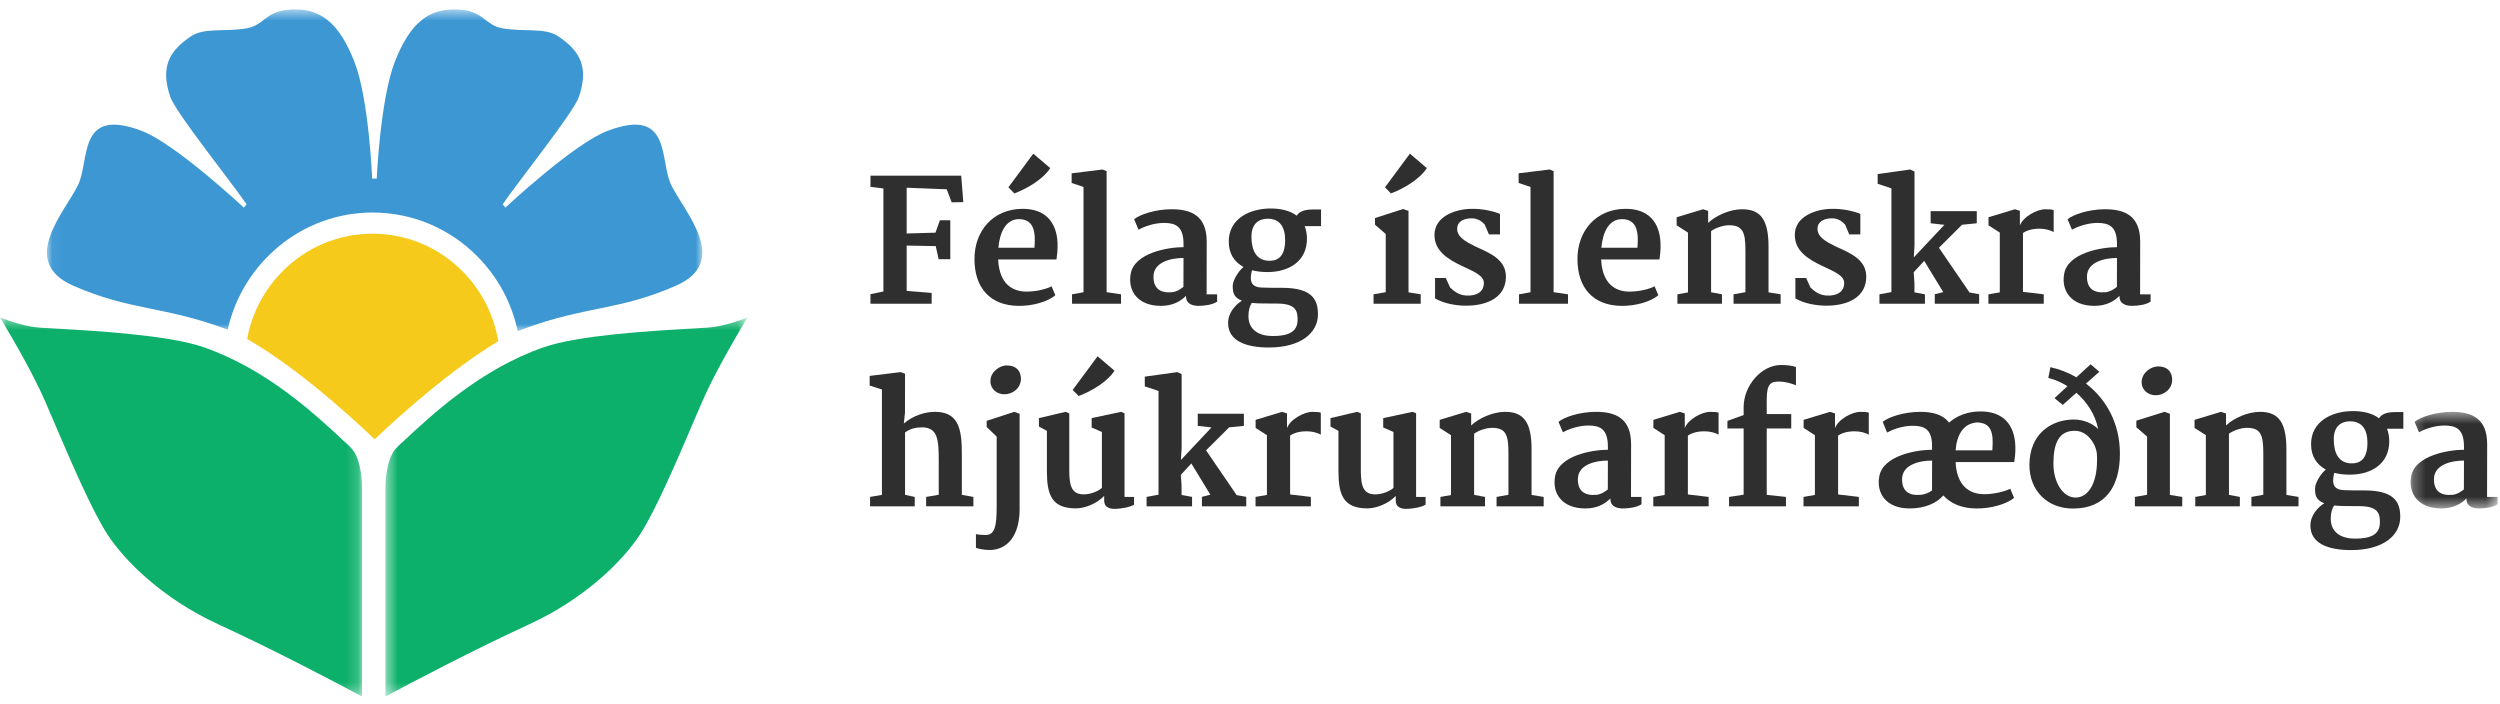 <?xml version="1.0" encoding="UTF-8"?>
<svg width="206px" height="58px" viewBox="0 0 206 58" version="1.1" xmlns="http://www.w3.org/2000/svg" xmlns:xlink="http://www.w3.org/1999/xlink">
    <!-- Generator: Sketch 44.1 (41455) - http://www.bohemiancoding.com/sketch -->
    <title>logo</title>
    <desc>Created with Sketch.</desc>
    <defs>
        <polygon id="path-1" points="7.439 0.502 7.439 8.463 0.273 8.463 0.273 0.502 7.439 0.502"></polygon>
        <polygon id="path-3" points="0.051 0.573 54.056 0.573 54.056 27.093 0.051 27.093 0.051 0.573"></polygon>
        <polygon id="path-5" points="7.6292683e-05 31.688 29.831 31.688 29.831 0.452 7.6292683e-05 0.452"></polygon>
        <polygon id="path-7" points="0.482 31.688 30.314 31.688 30.314 0.452 0.482 0.452"></polygon>
    </defs>
    <g id="Welcome" stroke="none" stroke-width="1" fill="none" fill-rule="evenodd">
        <g id="Forsida" transform="translate(-119, -3470)">
            <g id="Footer" transform="translate(-3, 3371)">
                <g id="logo" transform="translate(122, 99)">
                    <g id="Group-74" transform="translate(0, 0.2)">
                        <path d="M83.092,15.235 L85.143,12.463 L86.539,13.652 C85.935,14.597 84.547,15.384 83.582,15.737 L83.092,15.235 Z M85.238,20.214 C85.298,19.44 85.325,18.469 84.721,18.061 C84.534,17.932 84.285,17.857 83.964,17.857 C82.904,17.857 82.381,18.903 82.267,20.214 L85.238,20.214 Z M84.232,17.008 C86.15,16.988 87.075,18.122 87.142,19.841 C87.162,20.404 87.102,20.825 87.054,21.178 L82.247,21.178 C82.247,21.206 82.253,21.226 82.253,21.247 C82.354,23.108 83.34,23.828 84.58,23.828 C85.251,23.828 86.082,23.679 86.652,23.394 L86.961,24.127 C86.35,24.656 85.083,25.024 83.91,25.003 C81.596,24.976 80.296,23.529 80.296,21.144 C80.296,18.822 81.825,17.028 84.232,17.008 L84.232,17.008 Z" id="Fill-2" fill="#2F2F2F"></path>
                        <polygon id="Fill-4" fill="#2F2F2F" points="88.335 24.052 89.281 23.882 89.281 15.201 88.302 14.875 88.302 14.081 90.85 13.767 91.185 13.904 91.185 23.875 92.372 24.052 92.372 24.827 88.335 24.827"></polygon>
                        <path d="M96.556,23.882 C96.938,23.848 97.26,23.644 97.515,23.434 C97.515,22.64 97.522,21.851 97.522,21.057 C96.556,21.057 95.047,21.355 95.047,22.599 C95.047,23.563 95.59,23.957 96.556,23.882 M97.522,20.166 L97.522,19.908 C97.522,18.468 96.885,18.169 95.919,18.169 C95.034,18.169 94.203,18.509 93.813,18.726 L93.452,17.864 C93.901,17.49 95.168,17.042 96.542,17.042 C98.179,17.042 99.433,17.592 99.433,19.705 L99.426,24.052 L100.291,24.052 L100.291,24.657 C99.902,24.915 99.252,25.003 98.756,25.003 C98.42,25.003 97.73,24.922 97.73,24.236 L97.73,24.174 C97.273,24.637 96.623,25.003 95.664,25.003 C93.726,25.003 92.915,23.746 93.17,22.361 C93.472,20.642 96.227,20.166 97.522,20.166" id="Fill-6" fill="#2F2F2F"></path>
                        <path d="M105.896,19.603 C105.896,18.434 105.407,17.823 104.461,17.823 C103.764,17.823 103.12,18.197 103.12,19.297 C103.12,20.377 103.483,21.288 104.616,21.288 C105.575,21.288 105.896,20.567 105.896,19.603 M104.87,27.489 C106.178,27.489 106.923,27.15 106.923,26.138 C106.923,25.438 106.795,24.813 105.213,24.813 L104.173,24.806 C103.778,24.806 103.435,24.793 103.147,24.759 C103,24.99 102.872,25.316 102.872,25.852 C102.872,26.994 103.75,27.489 104.87,27.489 M102.336,24.576 C101.598,24.303 101.578,23.814 101.578,23.339 C101.578,22.945 101.98,22.211 102.463,21.797 C101.713,21.39 101.249,20.703 101.249,19.712 C101.249,17.816 102.959,17.008 104.616,16.98 C105.507,16.967 106.292,17.15 106.849,17.572 C107.029,17.28 107.399,17.062 108.163,17.062 L108.854,17.062 L108.854,18.434 L107.505,18.434 C107.627,18.733 107.693,19.08 107.693,19.474 C107.693,21.294 106.252,22.218 104.442,22.218 C103.978,22.218 103.55,22.17 103.167,22.068 C103.1,22.292 103.067,22.537 103.067,22.707 C103.067,23.23 103.362,23.475 103.978,23.495 C104.394,23.515 104.931,23.515 105.622,23.515 C108.056,23.515 108.599,24.419 108.599,25.696 C108.599,27.251 107.164,28.434 104.548,28.434 C102.671,28.434 101.196,27.897 101.196,26.416 C101.196,25.533 101.833,24.895 102.336,24.576" id="Fill-8" fill="#2F2F2F"></path>
                        <path d="M114.124,15.235 L116.176,12.463 L117.571,13.652 C116.967,14.597 115.579,15.384 114.614,15.737 L114.124,15.235 Z M113.179,24.052 L114.184,23.876 L114.184,19.08 L113.299,18.312 L113.299,17.769 L115.612,17.022 L116.062,17.178 L116.062,23.889 L117.067,24.052 L117.067,24.826 L113.179,24.826 L113.179,24.052 Z" id="Fill-10" fill="#2F2F2F"></path>
                        <path d="M118.248,22.707 L119.133,22.707 L119.488,23.489 C119.81,23.787 120.186,24.12 120.836,24.154 C121.721,24.195 122.271,23.815 122.271,23.114 C122.265,22.483 121.386,22.15 120.454,21.709 C119.281,21.151 118.181,20.459 118.201,19.127 C118.228,17.605 119.945,17.042 121.185,17.008 C122.143,16.981 123.116,17.212 123.599,17.429 L123.599,19.114 L122.687,19.114 L122.345,18.306 C122.104,18.034 121.761,17.796 121.279,17.789 C120.628,17.789 120.078,18.041 120.072,18.638 C120.058,19.331 120.762,19.711 121.567,20.106 C122.727,20.642 124.088,21.158 124.088,22.598 C124.088,24.276 122.593,24.989 120.789,24.989 C119.951,24.989 118.952,24.799 118.248,24.392 L118.248,22.707 Z" id="Fill-12" fill="#2F2F2F"></path>
                        <polygon id="Fill-14" fill="#2F2F2F" points="125.168 24.052 126.113 23.882 126.113 15.201 125.134 14.875 125.134 14.081 127.682 13.767 128.017 13.904 128.017 23.875 129.204 24.052 129.204 24.827 125.168 24.827"></polygon>
                        <path d="M134.924,20.214 C134.984,19.44 135.011,18.468 134.408,18.061 C134.22,17.932 133.972,17.857 133.65,17.857 C132.59,17.857 132.068,18.903 131.953,20.214 L134.924,20.214 Z M133.919,17.008 C135.836,16.987 136.761,18.122 136.828,19.841 C136.848,20.404 136.788,20.826 136.742,21.179 L131.934,21.179 C131.934,21.206 131.94,21.227 131.94,21.247 C132.041,23.108 133.027,23.828 134.267,23.828 C134.938,23.828 135.769,23.678 136.339,23.393 L136.648,24.126 C136.037,24.657 134.77,25.024 133.597,25.003 C131.284,24.976 129.982,23.529 129.982,21.145 C129.982,18.821 131.511,17.028 133.919,17.008 L133.919,17.008 Z" id="Fill-16" fill="#2F2F2F"></path>
                        <path d="M138.217,24.052 L139.089,23.896 L139.089,18.964 L138.156,18.367 L138.156,17.701 L140.335,17.042 L140.751,17.177 L140.751,18.163 C141.415,17.545 142.535,17.055 143.514,17.042 C145.203,17.021 145.727,18.075 145.727,20.16 L145.727,23.889 L146.725,24.052 L146.725,24.827 L142.843,24.827 L142.843,24.052 L143.823,23.875 L143.823,20.438 C143.823,18.896 143.601,18.333 142.374,18.36 C142.039,18.373 141.415,18.536 140.993,18.842 L140.993,23.882 L141.891,24.052 L141.891,24.827 L138.217,24.827 L138.217,24.052 Z" id="Fill-18" fill="#2F2F2F"></path>
                        <path d="M147.939,22.707 L148.824,22.707 L149.18,23.489 C149.502,23.787 149.877,24.12 150.528,24.154 C151.413,24.195 151.962,23.815 151.962,23.114 C151.956,22.483 151.077,22.15 150.146,21.709 C148.972,21.151 147.872,20.459 147.892,19.127 C147.92,17.605 149.636,17.042 150.877,17.008 C151.835,16.981 152.808,17.212 153.291,17.429 L153.291,19.114 L152.378,19.114 L152.036,18.306 C151.795,18.034 151.453,17.796 150.97,17.789 C150.32,17.789 149.77,18.041 149.764,18.638 C149.75,19.331 150.454,19.711 151.259,20.106 C152.419,20.642 153.78,21.158 153.78,22.598 C153.78,24.276 152.284,24.989 150.481,24.989 C149.642,24.989 148.644,24.799 147.939,24.392 L147.939,22.707 Z" id="Fill-20" fill="#2F2F2F"></path>
                        <polygon id="Fill-22" fill="#2F2F2F" points="154.866 24.052 155.852 23.869 155.852 15.323 154.719 14.943 154.719 14.142 157.407 13.767 157.756 13.938 157.756 20.017 157.696 21.009 160.217 18.326 159.084 18.197 159.084 17.198 162.886 17.198 162.886 18.197 161.672 18.319 159.768 20.214 162.289 23.903 163.08 24.045 163.08 24.827 159.426 24.827 159.426 24.045 160.123 23.869 158.554 21.295 157.689 22.232 157.749 23.108 157.749 23.889 158.614 24.052 158.614 24.827 154.866 24.827"></polygon>
                        <path d="M163.845,24.052 L164.783,23.889 L164.783,18.964 L163.852,18.367 L163.852,17.701 L166.03,17.042 L166.439,17.171 L166.439,18.38 C166.715,17.64 167.861,17.042 168.532,17.042 C168.833,17.042 169.115,17.062 169.223,17.11 L169.223,18.93 C168.968,18.76 168.498,18.645 168.056,18.645 C167.311,18.645 166.909,18.855 166.694,18.998 L166.694,23.848 L168.405,24.052 L168.405,24.827 L163.845,24.827 L163.845,24.052 Z" id="Fill-24" fill="#2F2F2F"></path>
                        <path d="M173.474,23.882 C173.856,23.848 174.178,23.644 174.433,23.434 C174.433,22.64 174.439,21.851 174.439,21.057 C173.474,21.057 171.965,21.355 171.965,22.599 C171.965,23.563 172.508,23.957 173.474,23.882 M174.439,20.166 L174.439,19.908 C174.439,18.468 173.802,18.169 172.837,18.169 C171.952,18.169 171.12,18.509 170.731,18.726 L170.369,17.864 C170.819,17.49 172.086,17.042 173.46,17.042 C175.096,17.042 176.351,17.592 176.351,19.705 L176.344,24.052 L177.209,24.052 L177.209,24.657 C176.82,24.915 176.169,25.003 175.673,25.003 C175.337,25.003 174.647,24.922 174.647,24.236 L174.647,24.174 C174.191,24.637 173.541,25.003 172.582,25.003 C170.644,25.003 169.833,23.746 170.088,22.361 C170.389,20.642 173.145,20.166 174.439,20.166" id="Fill-26" fill="#2F2F2F"></path>
                        <path d="M71.693,40.746 L72.671,40.576 L72.671,31.895 L71.659,31.569 L71.659,30.774 L74.214,30.461 L74.576,30.597 L74.57,33.797 L74.475,34.701 C75.28,33.994 76.319,33.736 77.023,33.736 C78.901,33.736 79.283,34.979 79.256,37.322 L79.256,40.576 L80.208,40.746 L80.208,41.521 L76.313,41.514 L76.313,40.746 L77.352,40.569 L77.352,37.757 C77.352,36.052 77.278,35.013 75.97,35.013 C75.494,35.013 74.998,35.115 74.576,35.434 L74.576,40.576 L75.374,40.746 L75.374,41.521 L71.693,41.521 L71.693,40.746 Z" id="Fill-28" fill="#2F2F2F"></path>
                        <path d="M81.61,31.202 C81.61,30.469 82.321,29.911 82.971,29.911 C83.769,29.911 84.124,30.408 84.124,31.005 C84.124,31.786 83.447,32.289 82.757,32.289 C82.166,32.289 81.61,31.881 81.61,31.202 L81.61,31.202 Z M82.126,35.774 L81.302,34.986 L81.302,34.476 L83.574,33.736 L84.017,33.899 L84.017,41.751 C84.017,43.871 83.058,45.121 81.523,45.121 C81.093,45.121 80.49,44.999 80.417,44.937 L80.417,43.809 C80.571,43.857 81.033,43.884 81.201,43.884 C81.958,43.884 82.126,43.205 82.126,41.548 L82.126,35.774 Z" id="Fill-30" fill="#2F2F2F"></path>
                        <path d="M88.389,31.929 L90.441,29.157 L91.836,30.346 C91.232,31.291 89.844,32.078 88.879,32.431 L88.389,31.929 Z M86.264,35.305 L85.607,34.945 L85.607,34.252 L87.805,33.736 L88.108,33.858 L88.108,38.566 C88.108,39.904 88.336,40.536 89.314,40.536 C89.918,40.536 90.568,40.23 90.796,39.999 L90.796,35.393 L89.952,35.027 L89.952,34.252 L92.372,33.736 L92.661,33.851 L92.661,40.746 L93.445,40.746 L93.445,41.384 C93.163,41.568 92.426,41.731 91.829,41.731 C91.339,41.731 90.984,41.534 90.984,41.052 L90.984,40.665 C90.36,41.316 89.368,41.69 88.658,41.69 C86.686,41.69 86.27,40.604 86.264,38.661 L86.264,35.305 Z" id="Fill-32" fill="#2F2F2F"></path>
                        <polygon id="Fill-34" fill="#2F2F2F" points="94.478 40.746 95.463 40.563 95.463 32.017 94.33 31.637 94.33 30.835 97.019 30.461 97.367 30.631 97.367 36.711 97.307 37.703 99.828 35.02 98.695 34.891 98.695 33.892 102.497 33.892 102.497 34.891 101.283 35.013 99.379 36.908 101.9 40.597 102.691 40.739 102.691 41.521 99.038 41.521 99.038 40.739 99.734 40.563 98.165 37.989 97.3 38.926 97.361 39.802 97.361 40.583 98.226 40.746 98.226 41.521 94.478 41.521"></polygon>
                        <path d="M103.456,40.746 L104.394,40.583 L104.394,35.658 L103.463,35.061 L103.463,34.395 L105.641,33.736 L106.05,33.865 L106.05,35.074 C106.326,34.334 107.473,33.736 108.143,33.736 C108.444,33.736 108.726,33.756 108.834,33.804 L108.834,35.624 C108.579,35.454 108.11,35.339 107.667,35.339 C106.922,35.339 106.52,35.549 106.305,35.692 L106.305,40.542 L108.016,40.746 L108.016,41.521 L103.456,41.521 L103.456,40.746 Z" id="Fill-36" fill="#2F2F2F"></path>
                        <path d="M110.289,35.305 L109.632,34.945 L109.632,34.252 L111.83,33.736 L112.133,33.858 L112.133,38.566 C112.133,39.904 112.361,40.536 113.339,40.536 C113.943,40.536 114.594,40.23 114.821,39.999 L114.821,35.393 L113.977,35.027 L113.977,34.252 L116.397,33.736 L116.686,33.851 L116.686,40.746 L117.47,40.746 L117.47,41.384 C117.188,41.568 116.451,41.731 115.854,41.731 C115.364,41.731 115.009,41.534 115.009,41.052 L115.009,40.665 C114.385,41.316 113.393,41.691 112.683,41.691 C110.711,41.691 110.295,40.603 110.289,38.661 L110.289,35.305 Z" id="Fill-38" fill="#2F2F2F"></path>
                        <path d="M118.69,40.746 L119.562,40.59 L119.562,35.658 L118.63,35.061 L118.63,34.395 L120.809,33.736 L121.225,33.871 L121.225,34.857 C121.889,34.238 123.009,33.749 123.987,33.736 C125.677,33.715 126.201,34.769 126.201,36.854 L126.201,40.583 L127.199,40.746 L127.199,41.521 L123.317,41.521 L123.317,40.746 L124.296,40.569 L124.296,37.132 C124.296,35.59 124.075,35.027 122.848,35.054 C122.513,35.067 121.889,35.23 121.467,35.536 L121.467,40.576 L122.365,40.746 L122.365,41.521 L118.69,41.521 L118.69,40.746 Z" id="Fill-40" fill="#2F2F2F"></path>
                        <path d="M131.525,40.576 C131.907,40.542 132.229,40.338 132.484,40.128 C132.484,39.333 132.49,38.545 132.49,37.751 C131.525,37.751 130.015,38.049 130.015,39.293 C130.015,40.257 130.559,40.651 131.525,40.576 M132.49,36.86 L132.49,36.602 C132.49,35.162 131.853,34.863 130.887,34.863 C130.003,34.863 129.171,35.203 128.782,35.42 L128.42,34.558 C128.87,34.184 130.137,33.735 131.511,33.735 C133.147,33.735 134.402,34.286 134.402,36.399 L134.395,40.746 L135.26,40.746 L135.26,41.351 C134.871,41.609 134.22,41.697 133.724,41.697 C133.388,41.697 132.698,41.616 132.698,40.929 L132.698,40.868 C132.242,41.331 131.592,41.697 130.633,41.697 C128.695,41.697 127.884,40.44 128.139,39.054 C128.44,37.336 131.196,36.86 132.49,36.86" id="Fill-42" fill="#2F2F2F"></path>
                        <path d="M136.232,40.746 L137.17,40.583 L137.17,35.658 L136.239,35.061 L136.239,34.395 L138.418,33.736 L138.826,33.865 L138.826,35.074 C139.102,34.334 140.249,33.736 140.919,33.736 C141.221,33.736 141.502,33.756 141.61,33.804 L141.61,35.624 C141.355,35.454 140.886,35.339 140.443,35.339 C139.698,35.339 139.296,35.549 139.081,35.692 L139.081,40.542 L140.792,40.746 L140.792,41.521 L136.232,41.521 L136.232,40.746 Z" id="Fill-44" fill="#2F2F2F"></path>
                        <path d="M142.475,40.746 L143.675,40.563 L143.675,35.108 L142.34,35.108 L142.34,34.483 L143.675,34 L143.675,33.355 C143.675,31.576 145.136,29.877 146.752,29.877 C147.282,29.877 147.759,29.945 147.987,30.047 L147.987,31.549 C147.852,31.488 147.222,31.243 146.605,31.243 C145.955,31.243 145.579,31.359 145.579,32.704 L145.579,33.919 L147.598,33.919 L147.598,35.108 L145.579,35.108 L145.579,40.576 L147.162,40.746 L147.162,41.521 L142.475,41.521 L142.475,40.746 Z" id="Fill-46" fill="#2F2F2F"></path>
                        <path d="M148.61,40.746 L149.548,40.583 L149.548,35.658 L148.617,35.061 L148.617,34.395 L150.796,33.736 L151.205,33.865 L151.205,35.074 C151.48,34.334 152.627,33.736 153.297,33.736 C153.599,33.736 153.88,33.756 153.988,33.804 L153.988,35.624 C153.733,35.454 153.264,35.339 152.821,35.339 C152.077,35.339 151.675,35.549 151.459,35.692 L151.459,40.542 L153.17,40.746 L153.17,41.521 L148.61,41.521 L148.61,40.746 Z" id="Fill-48" fill="#2F2F2F"></path>
                        <path d="M164.167,36.908 C164.227,36.025 164.294,34.843 163.275,34.653 C163.027,34.585 162.765,34.599 162.49,34.687 C161.806,34.877 161.243,35.577 161.142,36.908 L164.167,36.908 Z M158.239,40.576 C158.621,40.549 158.997,40.372 159.198,40.209 C159.198,39.388 159.204,38.572 159.204,37.751 C158.239,37.751 156.73,38.05 156.73,39.293 C156.73,40.257 157.273,40.651 158.239,40.576 L158.239,40.576 Z M159.204,36.86 C159.204,36.772 159.204,36.433 159.198,36.358 C159.137,35.128 158.507,34.884 157.602,34.884 C156.717,34.884 155.886,35.223 155.497,35.441 L155.134,34.558 C155.584,34.185 156.851,33.736 158.226,33.736 C159.224,33.736 160.096,33.946 160.599,34.626 C161.25,34.055 162.121,33.708 163.161,33.702 C165.078,33.681 165.997,34.816 166.064,36.535 C166.085,37.098 166.024,37.52 165.977,37.873 L161.142,37.873 C161.229,39.802 162.249,40.522 163.51,40.522 C164.173,40.522 165.072,40.352 165.648,40.074 L165.957,40.821 C165.34,41.351 164.012,41.718 162.832,41.697 C161.652,41.684 160.74,41.304 160.13,40.624 C159.6,41.236 158.654,41.697 157.347,41.697 C155.409,41.697 154.598,40.44 154.853,39.054 C155.154,37.336 157.911,36.86 159.204,36.86 L159.204,36.86 Z" id="Fill-50" fill="#2F2F2F"></path>
                        <path d="M171.026,40.8 C172.032,40.8 172.796,39.714 172.796,37.703 C172.796,37.533 172.803,37.227 172.743,36.949 C172.615,36.331 172.005,35.298 170.952,35.298 C169.665,35.298 169.202,36.29 169.202,38.015 C169.202,39.544 169.987,40.8 171.026,40.8 M170.892,34.368 C171.697,34.368 172.461,34.714 172.89,35.155 C172.656,33.967 171.971,32.927 171.093,32.167 L169.973,33.165 L169.29,32.608 L170.356,31.623 C169.853,31.304 169.316,31.073 168.78,30.944 L168.954,30.054 C169.706,30.224 170.43,30.503 171.093,30.89 C171.556,30.469 172.267,29.816 172.267,29.816 L172.984,30.435 C172.984,30.435 172.361,30.992 171.884,31.406 C173.534,32.669 174.681,34.653 174.681,37.186 C174.681,39.904 173.48,41.69 170.851,41.704 C168.713,41.724 167.224,40.237 167.224,38.111 C167.224,35.57 169.007,34.368 170.892,34.368" id="Fill-52" fill="#2F2F2F"></path>
                        <path d="M176.471,31.29 C176.471,30.55 177.188,29.993 177.839,29.993 C178.637,29.993 178.986,30.489 178.986,31.086 C178.986,31.868 178.308,32.37 177.624,32.37 C177.034,32.37 176.471,31.963 176.471,31.29 L176.471,31.29 Z M175.915,40.746 L176.92,40.57 L176.92,35.774 L176.035,35.006 L176.035,34.462 L178.348,33.736 L178.798,33.892 L178.798,40.583 L179.817,40.746 L179.817,41.52 L175.915,41.52 L175.915,40.746 Z" id="Fill-54" fill="#2F2F2F"></path>
                        <path d="M180.89,40.746 L181.762,40.59 L181.762,35.658 L180.83,35.061 L180.83,34.395 L183.008,33.736 L183.424,33.871 L183.424,34.857 C184.088,34.238 185.208,33.749 186.187,33.736 C187.877,33.715 188.4,34.769 188.4,36.854 L188.4,40.583 L189.399,40.746 L189.399,41.521 L185.516,41.521 L185.516,40.746 L186.496,40.569 L186.496,37.132 C186.496,35.59 186.275,35.027 185.047,35.054 C184.712,35.067 184.088,35.23 183.666,35.536 L183.666,40.576 L184.564,40.746 L184.564,41.521 L180.89,41.521 L180.89,40.746 Z" id="Fill-56" fill="#2F2F2F"></path>
                        <path d="M195.078,36.297 C195.078,35.128 194.589,34.517 193.643,34.517 C192.946,34.517 192.302,34.891 192.302,35.991 C192.302,37.071 192.665,37.982 193.797,37.982 C194.756,37.982 195.078,37.261 195.078,36.297 M194.052,44.183 C195.36,44.183 196.105,43.844 196.105,42.831 C196.105,42.132 195.977,41.507 194.395,41.507 L193.355,41.5 C192.96,41.5 192.617,41.487 192.329,41.453 C192.182,41.684 192.054,42.01 192.054,42.546 C192.054,43.688 192.932,44.183 194.052,44.183 M191.518,41.269 C190.78,40.997 190.76,40.508 190.76,40.033 C190.76,39.639 191.162,38.905 191.645,38.491 C190.895,38.084 190.431,37.397 190.431,36.406 C190.431,34.51 192.141,33.702 193.797,33.674 C194.689,33.661 195.474,33.844 196.031,34.266 C196.211,33.973 196.581,33.756 197.345,33.756 L198.036,33.756 L198.036,35.128 L196.687,35.128 C196.809,35.427 196.875,35.774 196.875,36.168 C196.875,37.988 195.434,38.912 193.624,38.912 C193.16,38.912 192.732,38.864 192.349,38.762 C192.282,38.986 192.249,39.231 192.249,39.401 C192.249,39.924 192.544,40.169 193.16,40.189 C193.576,40.209 194.113,40.209 194.804,40.209 C197.237,40.209 197.781,41.113 197.781,42.39 C197.781,43.945 196.346,45.128 193.73,45.128 C191.853,45.128 190.378,44.591 190.378,43.11 C190.378,42.227 191.015,41.589 191.518,41.269" id="Fill-58" fill="#2F2F2F"></path>
                        <g id="Group-62" transform="translate(198.361, 33.234)">
                            <mask id="mask-2" fill="white">
                                <use xlink:href="#path-1"></use>
                            </mask>
                            <g id="Clip-61"></g>
                            <path d="M3.705,7.342 C4.087,7.308 4.409,7.104 4.664,6.894 C4.664,6.1 4.67,5.311 4.67,4.517 C3.705,4.517 2.195,4.815 2.195,6.059 C2.195,7.023 2.739,7.417 3.705,7.342 M4.67,3.626 L4.67,3.368 C4.67,1.928 4.033,1.629 3.067,1.629 C2.183,1.629 1.351,1.969 0.962,2.186 L0.6,1.324 C1.05,0.95 2.317,0.502 3.691,0.502 C5.327,0.502 6.582,1.052 6.582,3.165 L6.575,7.512 L7.44,7.512 L7.44,8.117 C7.051,8.375 6.4,8.463 5.904,8.463 C5.568,8.463 4.878,8.382 4.878,7.696 L4.878,7.635 C4.422,8.097 3.772,8.463 2.813,8.463 C0.875,8.463 0.064,7.206 0.319,5.821 C0.62,4.102 3.376,3.626 4.67,3.626" id="Fill-60" fill="#2F2F2F" mask="url(#mask-2)"></path>
                        </g>
                        <g id="Group-65" transform="translate(3.815, 0)">
                            <mask id="mask-4" fill="white">
                                <use xlink:href="#path-3"></use>
                            </mask>
                            <g id="Clip-64"></g>
                            <path d="M51.478,15.011 C50.509,12.975 51.548,8.568 46.233,10.589 C43.468,11.636 37.824,16.91 37.824,16.91 L37.606,16.63 C38.98,14.639 43.453,9.063 43.89,7.774 C44.691,5.407 44.062,4.038 42.165,2.781 C41.072,2.06 39.406,2.438 37.625,2.14 C36.219,1.904 36.074,0.836 34.348,0.622 C31.495,0.272 29.941,1.796 28.731,4.859 C27.521,7.924 27.227,14.516 27.227,14.516 L26.853,14.516 C26.853,14.516 26.587,7.924 25.376,4.859 C24.167,1.796 22.612,0.272 19.761,0.622 C18.033,0.836 17.888,1.904 16.482,2.14 C14.702,2.438 13.032,2.06 11.941,2.781 C10.042,4.038 9.414,5.407 10.215,7.774 C10.651,9.063 15.129,14.639 16.5,16.63 L16.279,16.91 C16.279,16.91 10.638,11.636 7.874,10.589 C2.559,8.568 3.597,12.975 2.63,15.011 C1.571,17.239 -2.36,21.33 2.222,23.341 C6.974,25.426 9.626,24.986 14.837,26.923 C14.873,26.934 14.91,26.953 14.944,26.965 C16.183,21.447 21.064,17.313 26.881,17.313 C30.15,17.313 33.226,18.603 35.538,20.945 C37.229,22.658 38.359,24.782 38.848,27.093 C38.989,27.033 39.131,26.974 39.269,26.923 C44.482,24.986 47.131,25.426 51.885,23.341 C56.468,21.33 52.536,17.239 51.478,15.011" id="Fill-63" fill="#3C97D3" mask="url(#mask-4)"></path>
                        </g>
                        <g id="Group-68" transform="translate(0, 25.505)">
                            <mask id="mask-6" fill="white">
                                <use xlink:href="#path-5"></use>
                            </mask>
                            <g id="Clip-67"></g>
                            <path d="M29.831,14.617 C29.831,13.124 29.544,11.904 29.006,11.294 C28.671,10.914 28.566,10.857 28.353,10.657 C25.976,8.438 21.998,4.726 16.811,2.915 C13.901,1.9 7.873,1.557 4.636,1.372 L3.352,1.297 C2.232,1.226 1.018,0.85 7.6292683e-05,0.452 C1.154,2.371 2.79,5.215 3.735,7.398 L4.446,9.054 C5.849,12.326 7.593,16.398 8.86,18.343 C10.297,20.548 13.444,23.647 17.97,25.729 C22.559,27.838 27.465,30.421 29.831,31.688 L29.831,14.617 Z" id="Fill-66" fill="#0CB06A" mask="url(#mask-6)"></path>
                        </g>
                        <g id="Group-71" transform="translate(31.28, 25.505)">
                            <mask id="mask-8" fill="white">
                                <use xlink:href="#path-7"></use>
                            </mask>
                            <g id="Clip-70"></g>
                            <path d="M0.482,14.617 C0.482,13.124 0.771,11.904 1.307,11.294 C1.643,10.914 1.747,10.857 1.96,10.657 C4.338,8.438 8.315,4.726 13.502,2.915 C16.412,1.9 22.44,1.557 25.679,1.372 L26.961,1.297 C28.082,1.226 29.297,0.85 30.314,0.452 C29.16,2.371 27.523,5.215 26.578,7.398 L25.866,9.054 C24.466,12.326 22.722,16.398 21.453,18.343 C20.016,20.548 16.869,23.647 12.344,25.729 C7.754,27.838 2.848,30.421 0.482,31.688 L0.482,14.617 Z" id="Fill-69" fill="#0CB06A" mask="url(#mask-8)"></path>
                        </g>
                        <path d="M38.131,22.176 C36.145,20.164 33.505,19.057 30.696,19.057 C27.886,19.057 25.246,20.164 23.26,22.176 C21.742,23.715 20.748,25.641 20.362,27.734 C25.272,30.522 30.873,36.001 30.873,36.001 C30.873,36.001 36.228,30.799 41.059,27.914 C40.698,25.751 39.692,23.759 38.131,22.176" id="Fill-72" fill="#F6CA1B"></path>
                        <polygon id="Fill-1" fill="#2F2F2F" points="71.726 24.039 72.792 23.821 72.792 15.33 71.726 15.195 71.726 14.277 79.203 14.277 79.377 16.457 78.418 16.471 78.009 15.398 74.71 15.269 74.71 19.039 77.083 18.971 77.446 17.952 78.304 17.952 78.304 21.158 77.345 21.158 77.104 20.078 74.71 20.037 74.71 23.767 76.768 23.937 76.768 24.827 71.726 24.827"></polygon>
                    </g>
                </g>
            </g>
        </g>
    </g>
</svg>